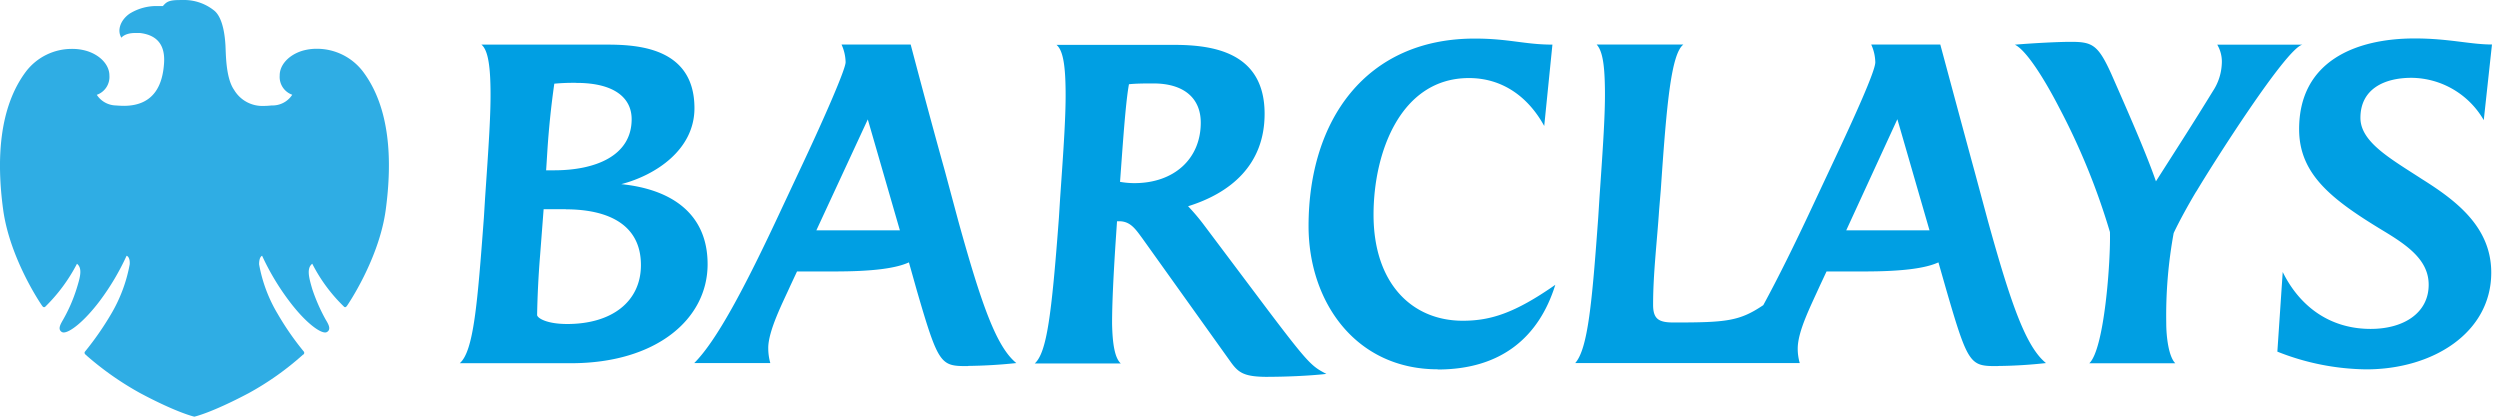 <svg width="180" height="30" fill="none" xmlns="http://www.w3.org/2000/svg"><path d="M178.832 8.652a6.086 6.086 0 0 0-2.201-2.219 6.06 6.06 0 0 0-3.008-.83c-1.953 0-3.672.801-3.672 2.883 0 1.742 2.171 2.94 4.415 4.399 2.456 1.541 5.004 3.445 5.004 6.741 0 4.312-4.175 6.968-9.002 6.968a17.78 17.78 0 0 1-6.398-1.276l.386-5.735c1.12 2.29 3.217 4.098 6.333 4.098 2.396 0 4.176-1.159 4.176-3.18 0-1.741-1.454-2.79-3.23-3.862-3.733-2.256-6.098-4.072-6.098-7.338 0-4.904 4.084-6.533 8.321-6.533 2.457 0 3.997.436 5.564.436l-.59 5.439v.009Zm-20.7 5.13c-.534.893-1.211 2.108-1.628 3a32.95 32.95 0 0 0-.534 6.463c0 1.041.178 2.435.651 2.91h-6.19c1.094-1.037 1.541-7.404 1.485-9.447a49.121 49.121 0 0 0-3.677-9.001c-1.093-2.113-2.365-4.103-3.168-4.49 1.393-.118 3.168-.205 4.028-.205 1.541 0 1.957.205 2.904 2.286 1.48 3.358 2.574 5.884 3.225 7.757 1.571-2.47 2.669-4.16 4.089-6.476a3.873 3.873 0 0 0 .651-1.964 2.41 2.41 0 0 0-.326-1.398h6.129c-1.185.27-6.511 8.68-7.639 10.578v-.013Zm-21.53-5.183-3.672 7.983h5.994l-2.309-7.987-.013.004Zm7.21 17.76c-1.953 0-2.101-.056-3.672-5.465l-.573-2.004c-.946.436-2.639.654-5.335.654h-2.721l-.473 1.01c-.682 1.516-1.602 3.297-1.602 4.547-.001.352.049.702.147 1.04h-16.168c.92-1.04 1.215-4.398 1.658-10.49l.091-1.455c.239-3.484.434-6.15.386-8.022-.03-1.546-.178-2.526-.594-2.97h6.25c-.89.683-1.215 4.355-1.628 10.452l-.121 1.454c-.148 2.256-.434 4.573-.434 6.833 0 1.037.412 1.276 1.48 1.276 3.789 0 4.74-.091 6.454-1.25 1.068-1.96 2.284-4.424 3.473-6.968l1.602-3.414c1.51-3.21 2.99-6.48 2.99-7.103a3.22 3.22 0 0 0-.295-1.28h4.974s2.014 7.49 2.457 9.093l.977 3.627c1.688 6.098 2.756 9.059 4.176 10.217a34.004 34.004 0 0 1-3.473.21l-.026.008Zm-40.277.231c-5.933.009-9.319-4.865-9.319-10.313 0-7.608 4.115-13.5 11.963-13.5 2.457 0 3.611.435 5.595.435l-.59 5.858c-1.125-2.051-2.965-3.45-5.422-3.45-4.883 0-6.867 5.292-6.867 9.839 0 4.93 2.752 7.634 6.424 7.634 1.984 0 3.729-.536 6.663-2.587-1.185 3.806-3.937 6.097-8.468 6.097l.021-.013ZM83.065 6.008c-.564 0-1.246 0-1.78.057-.178.98-.325 2.678-.525 5.422l-.117 1.607c.342.06.69.091 1.037.091 2.843 0 4.775-1.742 4.775-4.355 0-1.785-1.241-2.822-3.403-2.822h.013Zm8.234 21.126c-1.688 0-2.105-.27-2.665-1.04l-6.372-8.915c-.504-.684-.868-1.25-1.689-1.25h-.147l-.117 1.742c-.148 2.347-.239 4.22-.239 5.618.03 1.542.208 2.491.625 2.879h-6.19c.868-.802 1.211-3.485 1.737-10.487l.09-1.455c.24-3.45.435-6.123.387-7.991-.03-1.638-.208-2.648-.651-3.005h8.438c2.752 0 6.546.479 6.546 4.964 0 3.685-2.461 5.705-5.509 6.655.412.432.798.889 1.155 1.367l4.627 6.158c2.9 3.833 3.138 4.011 4.176 4.547-1.302.148-3.038.209-4.176.209l-.026.004ZM62.482 8.595l-3.703 7.987h6.012l-2.31-7.987Zm7.197 17.764c-1.954 0-2.101-.056-3.673-5.465l-.564-2.004c-.946.436-2.635.654-5.33.654h-2.726l-.473 1.01c-.473 1.071-1.628 3.27-1.598 4.547.002.352.052.702.148 1.04h-5.478c1.572-1.576 3.555-5.226 6.307-11.144l1.602-3.414c1.45-3.092 2.99-6.598 2.99-7.103a3.19 3.19 0 0 0-.295-1.276h4.979s1.302 4.96 2.457 9.088L69 15.92c1.689 6.097 2.757 9.063 4.176 10.221a36.479 36.479 0 0 1-3.472.205l-.026.013ZM41.511 5.965a15.14 15.14 0 0 0-1.601.06 62.736 62.736 0 0 0-.5 4.843s-.09 1.455-.09 1.394h.59c2.904 0 5.569-1.01 5.569-3.68 0-1.55-1.272-2.613-3.968-2.613v-.004Zm-.742 9.097h-1.628l-.26 3.393a68.827 68.827 0 0 0-.209 4.22c0 .209.652.653 2.17.653 3.2 0 5.305-1.603 5.305-4.246 0-2.944-2.4-4.011-5.421-4.011l.043-.009Zm.313 11.088h-7.978c1.007-.87 1.276-4.355 1.736-10.487l.087-1.424c.238-3.484.434-6.154.386-8.022-.03-1.607-.209-2.648-.651-3.005h8.941c2.132 0 6.398.122 6.398 4.577 0 2.97-2.756 4.813-5.269 5.47 3.55.357 6.216 2.078 6.216 5.762 0 3.98-3.729 7.13-9.832 7.13" fill="#009FE3"/><path d="M12.938.003c-.79 0-.955.139-1.211.435h-.317a3.667 3.667 0 0 0-2.062.536c-.642.435-.95 1.184-.607 1.742 0 0 .23-.34.99-.34h.347c1.05.126 1.823.68 1.736 2.138-.087 1.46-.63 3.088-2.865 3.106 0 0-.286 0-.59-.027a1.684 1.684 0 0 1-1.39-.766 1.364 1.364 0 0 0 .908-1.39c0-.779-.686-1.489-1.658-1.776a3.613 3.613 0 0 0-1.033-.14 4.147 4.147 0 0 0-3.308 1.62c-1.97 2.614-2.131 6.42-1.65 9.956.483 3.536 2.744 6.842 2.81 6.925.064.082.09.095.138.095a.126.126 0 0 0 .078-.03 12.105 12.105 0 0 0 2.288-3.096c.434.34.2 1.058-.035 1.824-.24.758-.558 1.487-.95 2.178-.187.33-.435.714-.1.914.04.02.085.031.13.03.434 0 1.454-.757 2.604-2.281a17.739 17.739 0 0 0 1.923-3.24c.095.021.252.178.226.61a10.863 10.863 0 0 1-1.342 3.588A21.433 21.433 0 0 1 6.132 25.3c-.104.122 0 .2.048.253a21.943 21.943 0 0 0 3.906 2.748C12.782 29.739 13.993 30 13.993 30s1.19-.253 3.906-1.69a20.787 20.787 0 0 0 3.907-2.765.15.15 0 0 0 .095-.112.153.153 0 0 0-.043-.14A20.326 20.326 0 0 1 20 22.612a10.557 10.557 0 0 1-1.345-3.583c0-.436.13-.58.217-.614a17.683 17.683 0 0 0 1.931 3.235c1.146 1.529 2.17 2.287 2.605 2.287a.273.273 0 0 0 .139-.035c.325-.2.082-.588-.109-.91a13.007 13.007 0 0 1-.955-2.178c-.226-.775-.434-1.494 0-1.825a11.64 11.64 0 0 0 2.283 3.088.113.113 0 0 0 .083.04c.043 0 .087-.035.13-.092.043-.057 2.318-3.375 2.795-6.929.478-3.554.326-7.342-1.65-9.956a4.166 4.166 0 0 0-3.315-1.628 3.687 3.687 0 0 0-1.025.14c-.98.295-1.654 1.014-1.645 1.785a1.358 1.358 0 0 0 .903 1.385 1.691 1.691 0 0 1-1.485.77 5.402 5.402 0 0 1-.581.035 2.364 2.364 0 0 1-2.118-1.15c-.612-.87-.59-2.613-.625-3.21-.035-.596-.157-1.933-.782-2.482a3.465 3.465 0 0 0-2.33-.783h-.192" fill="#2FADE4"/></svg>